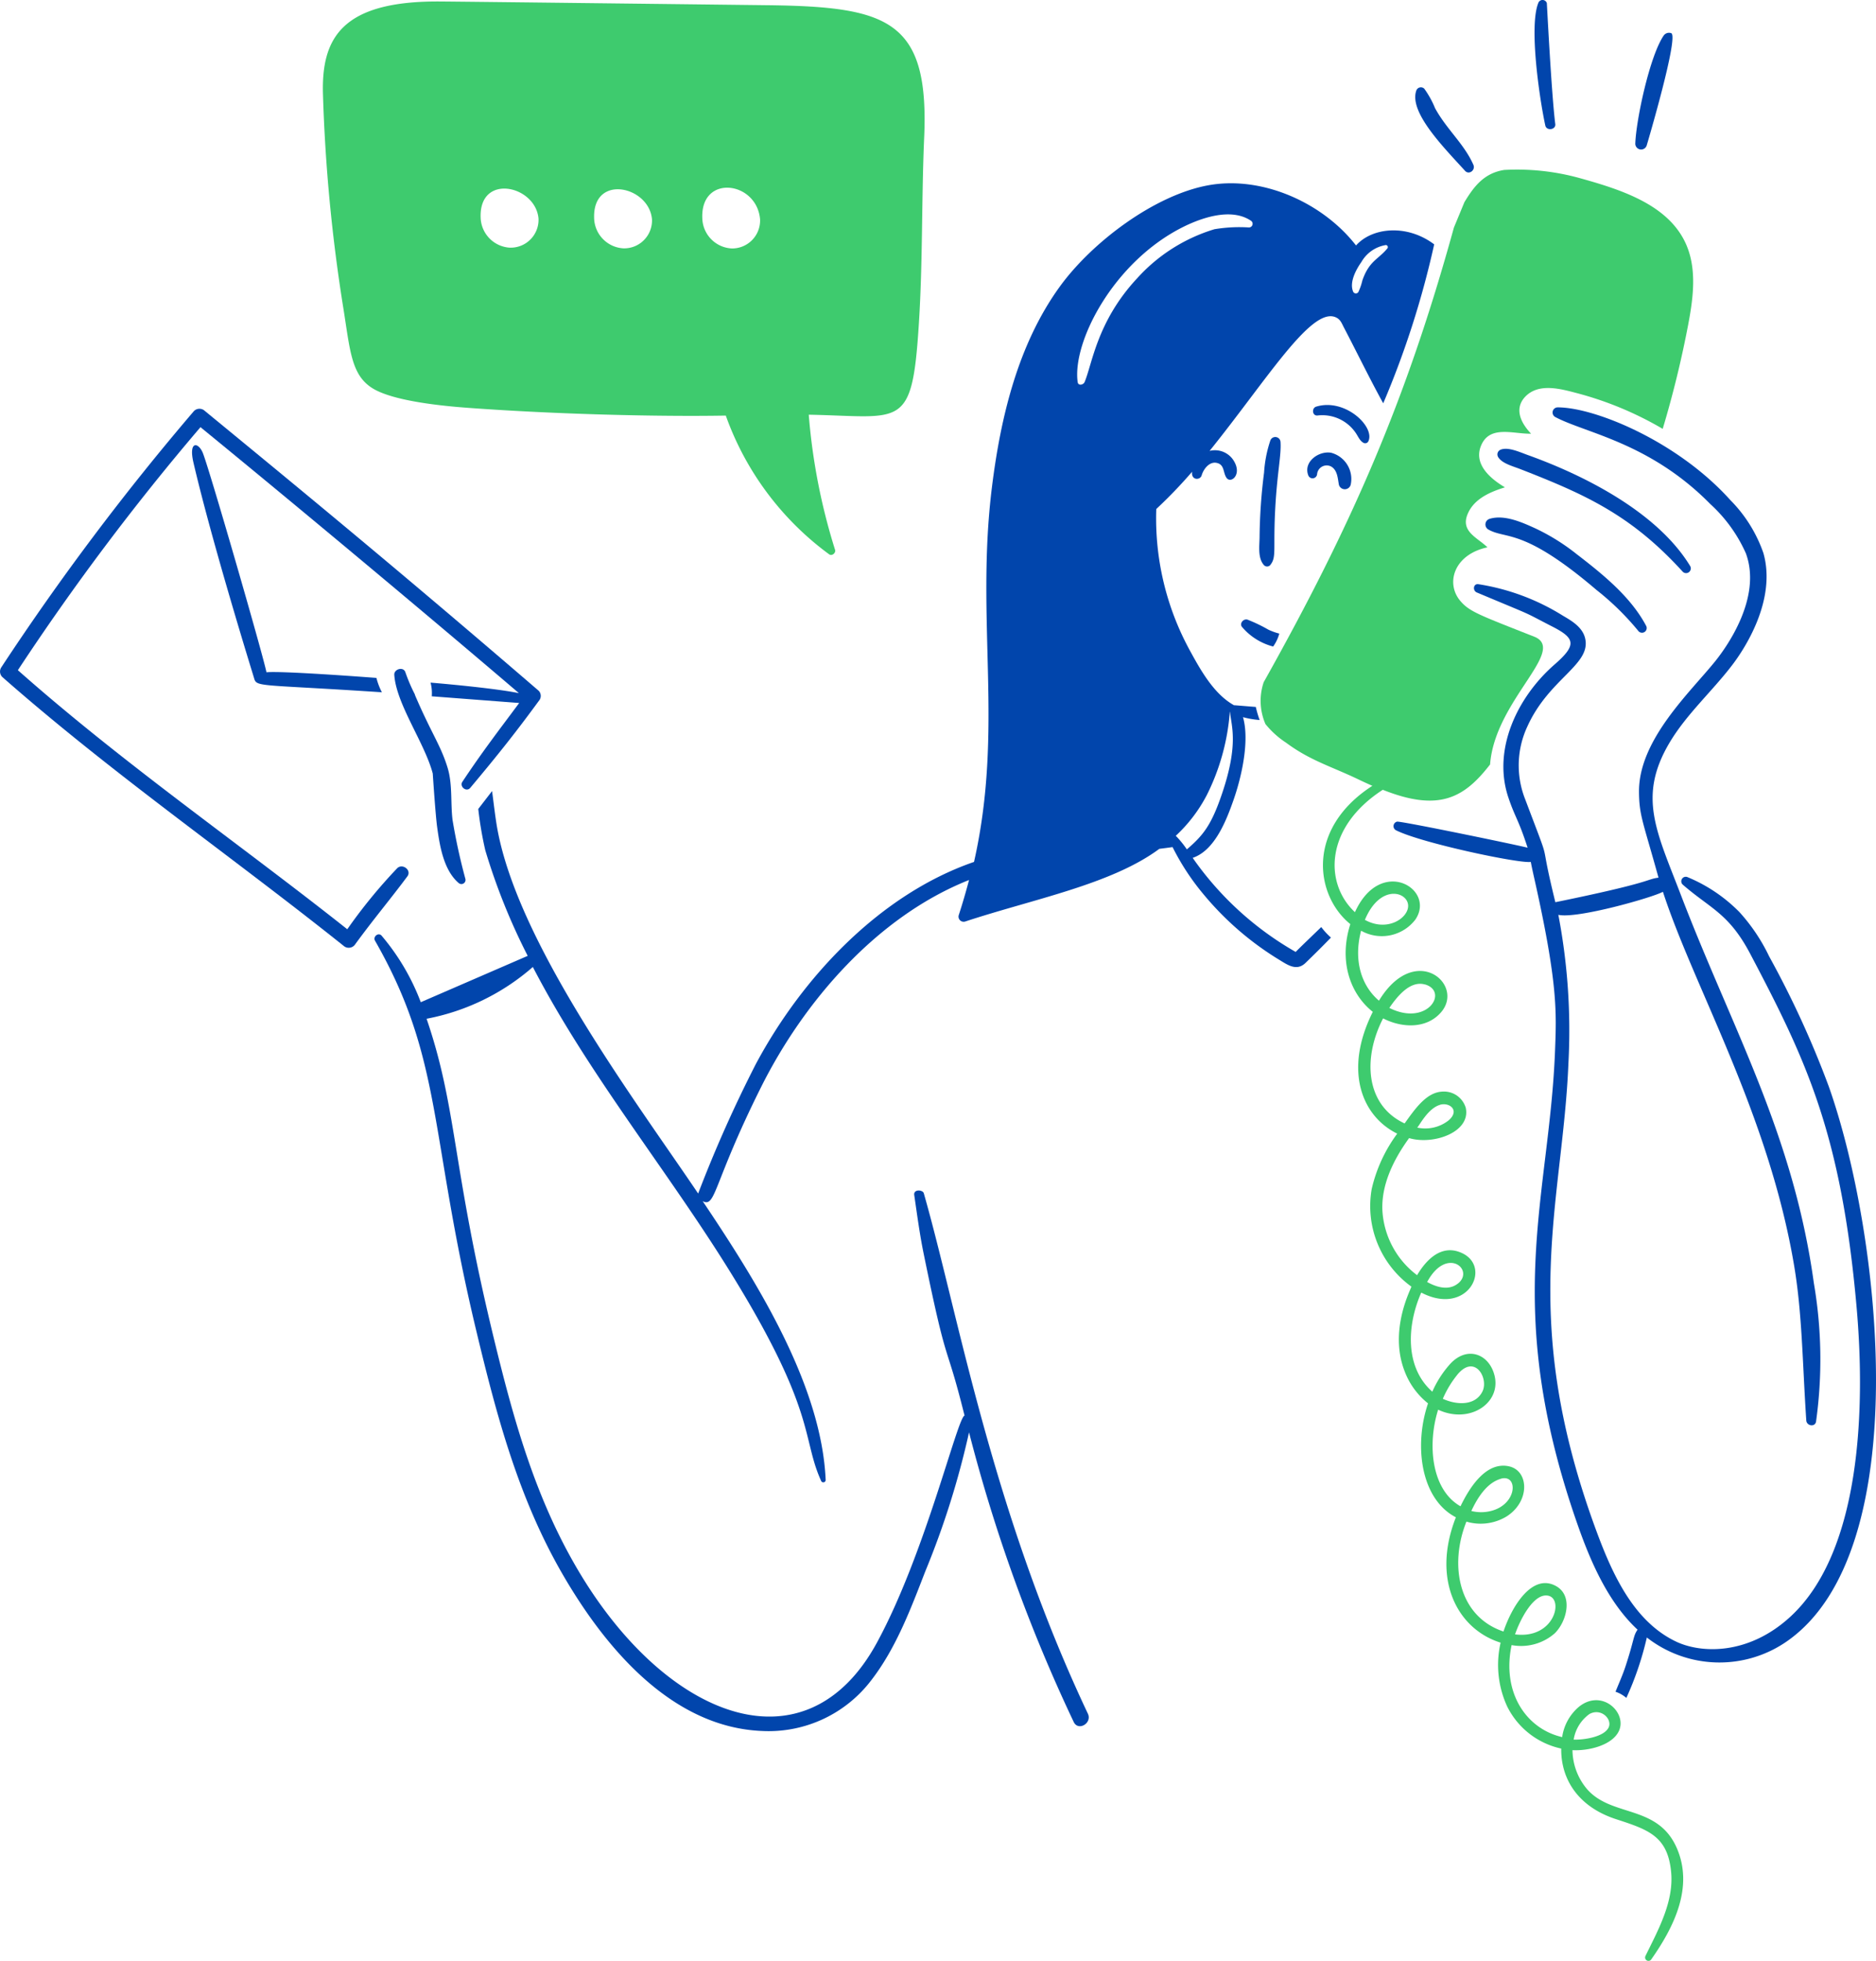 <svg xmlns="http://www.w3.org/2000/svg" width="328.899" height="343.612" viewBox="0 0 328.899 343.612">
  <g id="feedback" transform="translate(-142 -7174.529)">
    <path id="Pfad_292" data-name="Pfad 292" d="M99.243,34.237c-2.152-.38-4.909,1.572-4.015,3.939a.8.8,0,0,0,1.555-.212,1.691,1.691,0,0,1,2.48-1.306c1.114.675,1.129,2.1,1.346,3.209a1.074,1.074,0,0,0,2.056,0,4.752,4.752,0,0,0-3.422-5.63Z" transform="translate(276.132 7219.631)" fill="#0145ac"/>
    <path id="Pfad_293" data-name="Pfad 293" d="M95.526,34.016a.919.919,0,0,0-1.789-.25,21.785,21.785,0,0,0-1.094,5.607,95.838,95.838,0,0,0-.789,11.376c-.025,1.557-.335,3.639.789,4.862a.75.75,0,0,0,1.056,0c1.2-1.478.483-2.565.922-10.3C94.96,39.357,95.682,36.265,95.526,34.016Z" transform="translate(270.973 7217.969)" fill="#0145ac"/>
    <path id="Pfad_294" data-name="Pfad 294" d="M105.849,13.065a16.325,16.325,0,0,0-1.884-3.4.852.852,0,0,0-1.173-.013.869.869,0,0,0-.23.36c-1.315,3.816,4.907,10.027,8.552,14.048.692.763,1.873-.118,1.46-1.058C110.967,19.344,107.835,16.738,105.849,13.065Z" transform="translate(287.737 7180.405)" fill="#0145ac"/>
    <path id="Pfad_295" data-name="Pfad 295" d="M114.113,25.247c-.661-5.171-1.468-21.161-1.48-21.2a.775.775,0,0,0-.282-.395.79.79,0,0,0-1.217.375c-1.659,4.125.225,16.836,1.23,21.465C112.578,26.486,114.242,26.25,114.113,25.247Z" transform="translate(300.557 7171.028)" fill="#0145ac"/>
    <path id="Pfad_296" data-name="Pfad 296" d="M123.616,5.795a1.14,1.14,0,0,0-1.3.385c-2.462,3.55-4.873,14.872-5,19.005a1.025,1.025,0,0,0,1.992.307C119.369,25.312,125,6.307,123.616,5.795Z" transform="translate(311.382 7174.549)" fill="#0145ac"/>
    <path id="Pfad_297" data-name="Pfad 297" d="M96,31.256c-.825.251-.711,1.628.212,1.555a7.078,7.078,0,0,1,6.746,3.095c.405.6.675,1.324,1.326,1.691a.617.617,0,0,0,.827-.212C106.445,34.873,101.1,29.7,96,31.256Z" transform="translate(276.757 7214.529)" fill="#0145ac"/>
    <path id="Pfad_298" data-name="Pfad 298" d="M147.466,54.209a59.72,59.72,0,0,1,14.916,6.227,181.522,181.522,0,0,0,4.475-18.294c.925-4.863,1.589-10.107-.615-14.567-3.178-6.435-11.033-9.02-18.1-10.993a41.163,41.163,0,0,0-13.547-1.517c-3.537.557-5.3,2.881-6.976,5.648l-1.845,4.46C117.411,55.5,107.894,77.247,92.43,104.827a10.2,10.2,0,0,0,.307,7.341,15.7,15.7,0,0,0,3.617,3.266c4.272,3.172,8,4.171,12.818,6.495.752.362,1.519.711,2.306,1.058-11.756,7.6-9.984,19.3-3.861,24.236-2.026,6.354-.132,12.14,3.939,15.373-5.182,10.363-1.861,18.332,4.284,21.342a26.122,26.122,0,0,0-4.476,9.705,17.391,17.391,0,0,0,6.956,17.1c0,.32-4.02,7.6-1.173,14.854a13.063,13.063,0,0,0,4.093,5.607c-2.5,7.371-1.3,16.758,4.883,19.964-4.3,10.924.248,19.6,7.842,21.967a17.4,17.4,0,0,0,1.134,11.144,13.828,13.828,0,0,0,9.493,7.415c-.07,5.395,3,10.208,9.57,12.358,5.656,1.847,9.108,2.938,9.7,9.3.488,5.209-2.289,10.146-4.5,14.684a.6.6,0,0,0-.041.434.591.591,0,0,0,1.062.16c3.94-5.607,7.48-12.64,4.457-19.533-3.382-7.7-11.552-5.294-15.836-10.433a10.748,10.748,0,0,1-2.439-6.692c2.938.15,7.054-.9,8.167-3.421,1.4-3.16-2.982-7.379-7-4.209a8.55,8.55,0,0,0-2.976,5.343c-6.346-1.465-10.609-7.849-8.862-16.125a8.949,8.949,0,0,0,7.552-2.054c2.08-2.013,3.325-6.6.212-8.3-4.137-2.266-7.7,3.519-9.188,7.976-7.849-2.617-9.573-11.565-6.5-19.257a8.78,8.78,0,0,0,7.033-.9c4.175-2.651,3.945-8.061.385-8.8-4-.832-6.873,3.728-8.454,7.015-5.16-2.935-5.821-10.916-3.922-16.931,5.447,2.562,11-1.085,9.916-5.862-.884-3.881-4.821-5.46-7.86-2.094a18.226,18.226,0,0,0-3.075,4.8c-4.8-4.2-4.5-11.561-1.94-17.363,8.082,4.2,12.41-4.353,7.245-6.873-3.537-1.729-6.266.942-7.976,3.825a15.262,15.262,0,0,1-6.072-11.165c-.276-4.621,1.94-9.094,4.671-12.858,4.279,1.266,10.852-1.058,9.935-5.3a3.978,3.978,0,0,0-4.134-2.845c-2.8.137-4.788,3.075-6.589,5.574-6.883-3.2-7.371-11.449-3.77-18.41,3.268,1.691,7.632,1.9,10.188-1.1,4.16-4.883-4.6-12.355-10.915-2-2.973-2.521-4.536-6.873-3.133-12.261a7.413,7.413,0,0,0,9.511-1.941c3.659-5.363-6.09-11.233-10.587-1.306-5.37-4.986-5.372-14.813,4.882-21.447,9.883,3.936,14.288,1.4,18.81-4.44.832-11.1,13.317-19.813,7.937-22.309-9.839-3.889-11.56-4.447-13.182-6.381-2.579-3.075-1.1-8.1,4.785-9.358-1.809-1.749-4.808-2.789-3.436-5.92,1.132-2.6,3.9-3.785,6.5-4.592-2.692-1.6-5.666-4.207-4.075-7.553s5.648-1.769,8.666-1.845c-1.729-1.787-3.051-4.321-1.057-6.457C140.634,52.31,144.533,53.437,147.466,54.209Zm2.077,231.429c2.057-1.116,4.036.92,3.361,2.351-.765,1.628-4.214,2.2-6.129,2.134a6.82,6.82,0,0,1,2.772-4.485ZM142.285,264.9c2.816.543,1.111,7.656-5.788,6.782C137.337,269.211,139.725,264.413,142.285,264.9ZM134,244.409c3.1-.884,2.951,4.612-1.9,5.689a6.977,6.977,0,0,1-3.266-.039c1.134-2.452,2.79-4.961,5.17-5.64Zm-7.666-18.178c3.09-3.818,5.571.57,4.457,2.863-1.266,2.6-4.573,2.4-6.958,1.308a17.841,17.841,0,0,1,2.5-4.162Zm.191-16.066c-1.537,1.266-3.573.807-5.439-.23,3.408-6.328,8.351-2.165,5.439.239Zm-3.17-31.289c1.679-.468,3.522,1,1.478,2.749a6.622,6.622,0,0,1-5.514,1.248c.233.013,1.8-3.36,4.036-3.984Zm-2.635-21.08c4.2,1.226.408,7.448-6.263,4.111,1.486-2.19,3.731-4.84,6.263-4.1Zm-2.976-13.586c-.2,2.114-3.762,4.377-7.572,2.266,2.717-6.535,7.823-4.883,7.572-2.254Z" transform="translate(271.121 7189.244)" fill="#3ecb6e"/>
    <path id="Pfad_299" data-name="Pfad 299" d="M141.74,54.465c-5.679-9.309-18.252-15.773-28.439-19.428-1.437-.514-3.413-1.447-4.728-.96a.9.9,0,0,0-.336.2.917.917,0,0,0-.22.325.9.9,0,0,0-.057.387.911.911,0,0,0,.114.375c.667,1.138,2.558,1.61,3.9,2.132,11.418,4.449,19.44,8.048,28.481,17.987a.829.829,0,0,0,.537.24.828.828,0,0,0,.86-.681A.81.81,0,0,0,141.74,54.465Z" transform="translate(296.566 7219.235)" fill="#0145ac"/>
    <path id="Pfad_300" data-name="Pfad 300" d="M135.319,57.575c-2.679-5.052-7.493-8.958-12.164-12.55a36.75,36.75,0,0,0-7.206-4.5c-2.307-1.053-5.47-2.5-8.09-1.691a1.035,1.035,0,0,0-.478.321,1.02,1.02,0,0,0-.227.527,1,1,0,0,0,.09.568,1.034,1.034,0,0,0,.382.429c3.178,1.838,6.036-.447,19.009,10.627a47.3,47.3,0,0,1,7.284,7.13.824.824,0,0,0,1.108.23.823.823,0,0,0,.292-1.095Z" transform="translate(295.279 7226.619)" fill="#0145ac"/>
    <path id="Pfad_301" data-name="Pfad 301" d="M106.533,4.258c-.246,0-50.629-.6-57.7-.655-17.258-.125-20.844,6.4-20.56,16.24a291.693,291.693,0,0,0,3.574,37.511c1.206,7.527,1.375,11.874,5.343,14.163,3.744,2.149,12.118,2.97,16.43,3.286,15.659,1.152,33.46,1.566,45.275,1.364a51.676,51.676,0,0,0,18.122,24.31c.5.362,1.21-.25,1.036-.789a107.205,107.205,0,0,1-4.612-23.675c16.458.306,18.124,2.821,19.314-16.084.673-10.647.461-21.342.9-32.013C134.675,7.009,127.625,4.54,106.533,4.258ZM61.085,46.746A5.44,5.44,0,0,1,55.916,41.4c-.232-7.759,9.644-5.578,10.146.25a4.884,4.884,0,0,1-4.977,5.093Zm19.895.116a5.442,5.442,0,0,1-5.169-5.343c-.23-7.759,9.644-5.578,10.146.25a4.883,4.883,0,0,1-4.983,5.093Zm18.967.018a5.438,5.438,0,0,1-5.169-5.343c-.286-7.717,9.55-6.468,10.128.232a4.9,4.9,0,0,1-4.965,5.111Z" transform="translate(170.349 7171.187)" fill="#3ecb6e"/>
    <path id="Pfad_302" data-name="Pfad 302" d="M52.668,76.988a11.1,11.1,0,0,1-.96-2.516c-2.351-.181-16.654-1.244-19.28-.986-.579-2.955-10.213-36.341-11.2-38.544-.819-1.838-2.478-1.964-1.593,1.825C23.008,51.224,30.2,74.29,30.254,74.5,30.7,76.131,31.023,75.554,52.668,76.988Z" transform="translate(156.287 7218.85)" fill="#0145ac"/>
    <path id="Pfad_303" data-name="Pfad 303" d="M100.767,80.616C77.24,60.374,60.852,46.861,42.25,31.593a1.362,1.362,0,0,0-1.9.038,448.612,448.612,0,0,0-33.8,44.95,1.342,1.342,0,0,0,.215,1.657c19.206,16.893,40.063,31.327,59.8,47.077a1.36,1.36,0,0,0,2.074-.269c3.212-4.4,6.189-7.922,9.128-11.875.814-1.094-.87-2.351-1.787-1.422a91.636,91.636,0,0,0-8.743,10.684C48.369,107.492,27.9,93.343,9.485,77.035A429.236,429.236,0,0,1,41.5,34.449C61.046,50.424,84.35,69.967,97.327,81.057c-3.878-.783-11.756-1.528-15.489-1.845a7.259,7.259,0,0,1,.212,2.4l15.326,1.17C93.758,87.65,90.9,91.339,87.41,96.6c-.543.823.707,1.863,1.384,1.058,5-5.956,8.1-9.881,12.165-15.431a1.3,1.3,0,0,0-.192-1.615Z" transform="translate(135.648 7214.934)" fill="#0145ac"/>
    <path id="Pfad_304" data-name="Pfad 304" d="M43.316,75.31c-.362-2.981.022-6.227-.865-9.128-1.212-3.968-2.859-6.037-5.746-12.8h.034a29.819,29.819,0,0,1-1.711-4c-.4-.96-1.989-.461-1.921.519.335,5.131,5.335,11.937,6.744,17.3,0,0,.467,7.182.769,9.378.45,3.268,1.125,7.54,3.767,9.8a.723.723,0,0,0,1.192-.693A104.076,104.076,0,0,1,43.316,75.31Z" transform="translate(178.02 7242.879)" fill="#0145ac"/>
    <path id="Pfad_305" data-name="Pfad 305" d="M197.749,146.267c-.181.181-4.341,4.16-4.478,4.362a55.528,55.528,0,0,1-18.063-16.489c3.9-1.306,5.936-6.649,7.168-10.164,1.422-4.06,2.834-10.372,1.653-14.491a15.275,15.275,0,0,0,2.921.5,18.173,18.173,0,0,1-.673-2.288c-5.189-.414-3.456-.288-3.8-.288-3.556-1.961-5.894-6.191-7.764-9.609a48.246,48.246,0,0,1-5.887-24.789,83.967,83.967,0,0,0,6.285-6.535c-.217,1.514,1.407,1.548,1.671.635.311-1.076,1.324-2.433,2.594-2.19,1.46.277,1.116,1.709,1.769,2.632.723,1.022,2.6-.427,1.447-2.671a3.879,3.879,0,0,0-4.42-2.056c10-12.413,17.678-25.044,21.984-23.463.942.345,1.154,1.056,1.557,1.825,2.311,4.418,4.5,8.936,6.9,13.3a158.153,158.153,0,0,0,8.935-27.853c-4.777-3.6-10.887-2.973-13.7.192C198,19.313,187.4,14.581,177.983,16.276s-20.412,9.937-26.1,17.8c-7.341,10.148-10.365,22.944-11.877,35.167-2.894,23.418,2.123,42.3-3.133,65.608-16.422,5.666-30.023,20.076-38.2,35.321a229.131,229.131,0,0,0-10.166,22.789c-10.852-16.111-32.194-44.405-35.379-64.93-.286-1.847-.5-3.729-.749-5.592-.808,1.036-1.615,2.094-2.422,3.133a63.944,63.944,0,0,0,1.23,7.235,109.765,109.765,0,0,0,7.437,18.506l-18.745,8.123a39.559,39.559,0,0,0-6.873-11.664c-.559-.633-1.559.181-1.152.883,11.915,20.825,9.434,33.51,17.659,67.952C53.148,231.81,57,246.424,64.922,259.988c7.777,13.332,19.387,26.533,34.8,27.153a22.6,22.6,0,0,0,19.171-8.937c4.324-5.607,6.913-12.529,9.455-19.081A147.63,147.63,0,0,0,136,234.815a281.861,281.861,0,0,0,18.352,50.75c.792,1.669,3.27.212,2.48-1.46-16.894-35.71-22.754-70.184-28.768-91.2-.181-.613-1.83-.749-1.671.327.5,3.422.955,6.873,1.653,10.28,4.368,21.342,3.643,14.266,7.168,28.365-1.25.268-6.873,24.183-15.373,39.8-12.369,22.709-36.485,13.5-51.886-11.875-7.922-13.053-11.809-27.155-15.413-42.067-7.235-29.935-6.29-39.739-11.646-55.4a39.428,39.428,0,0,0,18.629-9.072c9.859,18.991,23.693,35.729,34.906,53.924,14.918,24.2,12.208,28.642,15.663,36.184a.417.417,0,0,0,.465.186.405.405,0,0,0,.219-.147.418.418,0,0,0,.086-.251C110.136,226.568,98.922,208.62,89.3,194.3c2.326,1.163,1.725-2.928,10.2-19.909,7.542-15.124,20.4-29.978,36.5-36.371q-.816,3.109-1.809,6.167a.9.9,0,0,0,1.114,1.116c11.937-3.943,25.643-6.5,34.053-12.742.769-.1,1.555-.192,2.324-.307a42.3,42.3,0,0,0,5.516,8.379,52.938,52.938,0,0,0,13.067,11.3c1.577.959,3.151,2.132,4.728.615,1.5-1.447,3-2.939,4.458-4.438A12.248,12.248,0,0,1,197.749,146.267Zm7.034-116.532a6.055,6.055,0,0,1,4.284-2.979.355.355,0,0,1,.191.059.36.36,0,0,1,.078.536c-1.589,1.93-3.184,2.159-4.379,5.607a10.444,10.444,0,0,1-.693,2.017.521.521,0,0,1-.942-.1C202.663,33.255,203.855,31.04,204.783,29.736Zm-39.4,2.939c-6.98,7.551-7.777,14.919-9.128,18.1-.2.483-1.114.693-1.21,0-.973-7.007,6.234-20.98,18.314-27.1,3.344-1.691,8.569-3.514,12.049-1.192a.644.644,0,0,1-.327,1.192,26.517,26.517,0,0,0-6.053.307A29.877,29.877,0,0,0,165.387,32.675Zm6.86,97.6a26.256,26.256,0,0,0,5.458-7.168,39.007,39.007,0,0,0,4.017-14.549.067.067,0,0,1,.038.02c.23,2.485,1.541,5.565-1.364,14.2-1.877,5.578-3.3,7.39-6.207,9.877A16.862,16.862,0,0,0,172.248,130.279Z" transform="translate(175.892 7190.715)" fill="#0145ac"/>
    <path id="Pfad_306" data-name="Pfad 306" d="M97.261,47.993a10.976,10.976,0,0,1-1.923-.693,27.067,27.067,0,0,0-3.69-1.767c-.769-.17-1.478.807-.827,1.4a10.63,10.63,0,0,0,5.363,3.324A6.95,6.95,0,0,0,97.261,47.993Z" transform="translate(269.023 7237.564)" fill="#0145ac"/>
    <path id="Pfad_307" data-name="Pfad 307" d="M177.217,150.119a168.167,168.167,0,0,0-10.454-22.789,32.036,32.036,0,0,0-5.227-7.777,27.549,27.549,0,0,0-9.146-6.131.8.8,0,0,0-.522.015.8.8,0,0,0-.5.846.8.8,0,0,0,.235.465c4.883,4.254,8.087,5.006,11.859,12.165,9.782,18.573,15.947,31.416,18.639,61.917,1.506,17.063.964,42.669-11.627,54.231-7.343,6.746-15.634,6.457-20.076,4.323-7.72-3.7-11.449-12.549-14.288-20.368-13.345-36.876-5.521-56.634-4.534-80.944a107.674,107.674,0,0,0-1.767-26.019c3.256.747,16.562-3.042,18.334-4.035,5.426,16.7,18.487,38.838,22.983,65.394,1.447,8.517,1.468,17.05,2.152,27.251.065.951,1.53,1.217,1.71.192a78.913,78.913,0,0,0-.385-24.272c-3.594-26.14-14.332-44.572-23.29-67.95-4.317-11.264-7.6-17.278-2.039-26.694,2.987-5.051,7.555-9.087,11.087-13.746,1.868-2.458,7.777-11.148,5.4-19.524a24.626,24.626,0,0,0-5.806-9.3C150.69,37.058,136.2,31.13,129.71,31.13a.9.9,0,0,0-.442,1.691c5.289,2.818,16.567,4.469,27.191,15.259a25.9,25.9,0,0,1,6.227,8.627c2.845,7.725-3.325,16.336-5.286,18.8-4.341,5.426-13.5,13.8-13.451,22.97.023,4.176.711,5.263,3.421,15.066-2.232.279-.7.749-18.086,4.3-3.222-13.114-.147-4.428-5.3-18.065a16.092,16.092,0,0,1,.4-12.74c3.827-8.466,11.273-10.828,10.108-15.489-.481-1.923-2.351-3.019-3.863-3.9a39.394,39.394,0,0,0-14.854-5.534c-.9-.109-1.013,1.129-.269,1.447,10.919,4.583,7.472,3.011,13.319,6.015,3.94,2.024,4.224,3.21.344,6.591-6.568,5.721-10.942,14.916-8.128,23.31,1.178,3.512,1.757,3.8,3.382,8.821-.506-.208-22.065-4.684-22.887-4.574a.8.8,0,0,0-.413.243.812.812,0,0,0,.2,1.256c4.465,2.264,21.794,5.9,23.654,5.554.194,1.018.426,2.056.656,3.075,4.1,18.285,3.855,23.216,3.594,30.036-1,25.849-9.446,44.673,3.9,82.865,2.287,6.552,5.379,13.746,10.568,18.564-.791,1.158-.525,1.579-2.114,6.436-.491,1.5-1.155,2.961-1.749,4.439a5.7,5.7,0,0,1,1.9,1.085,54.688,54.688,0,0,0,3.591-10.588,20.706,20.706,0,0,0,24.636.615C192.544,231.444,186.384,175.99,177.217,150.119Z" transform="translate(285.399 7214.784)" fill="#0145ac"/>
  </g>
</svg>
